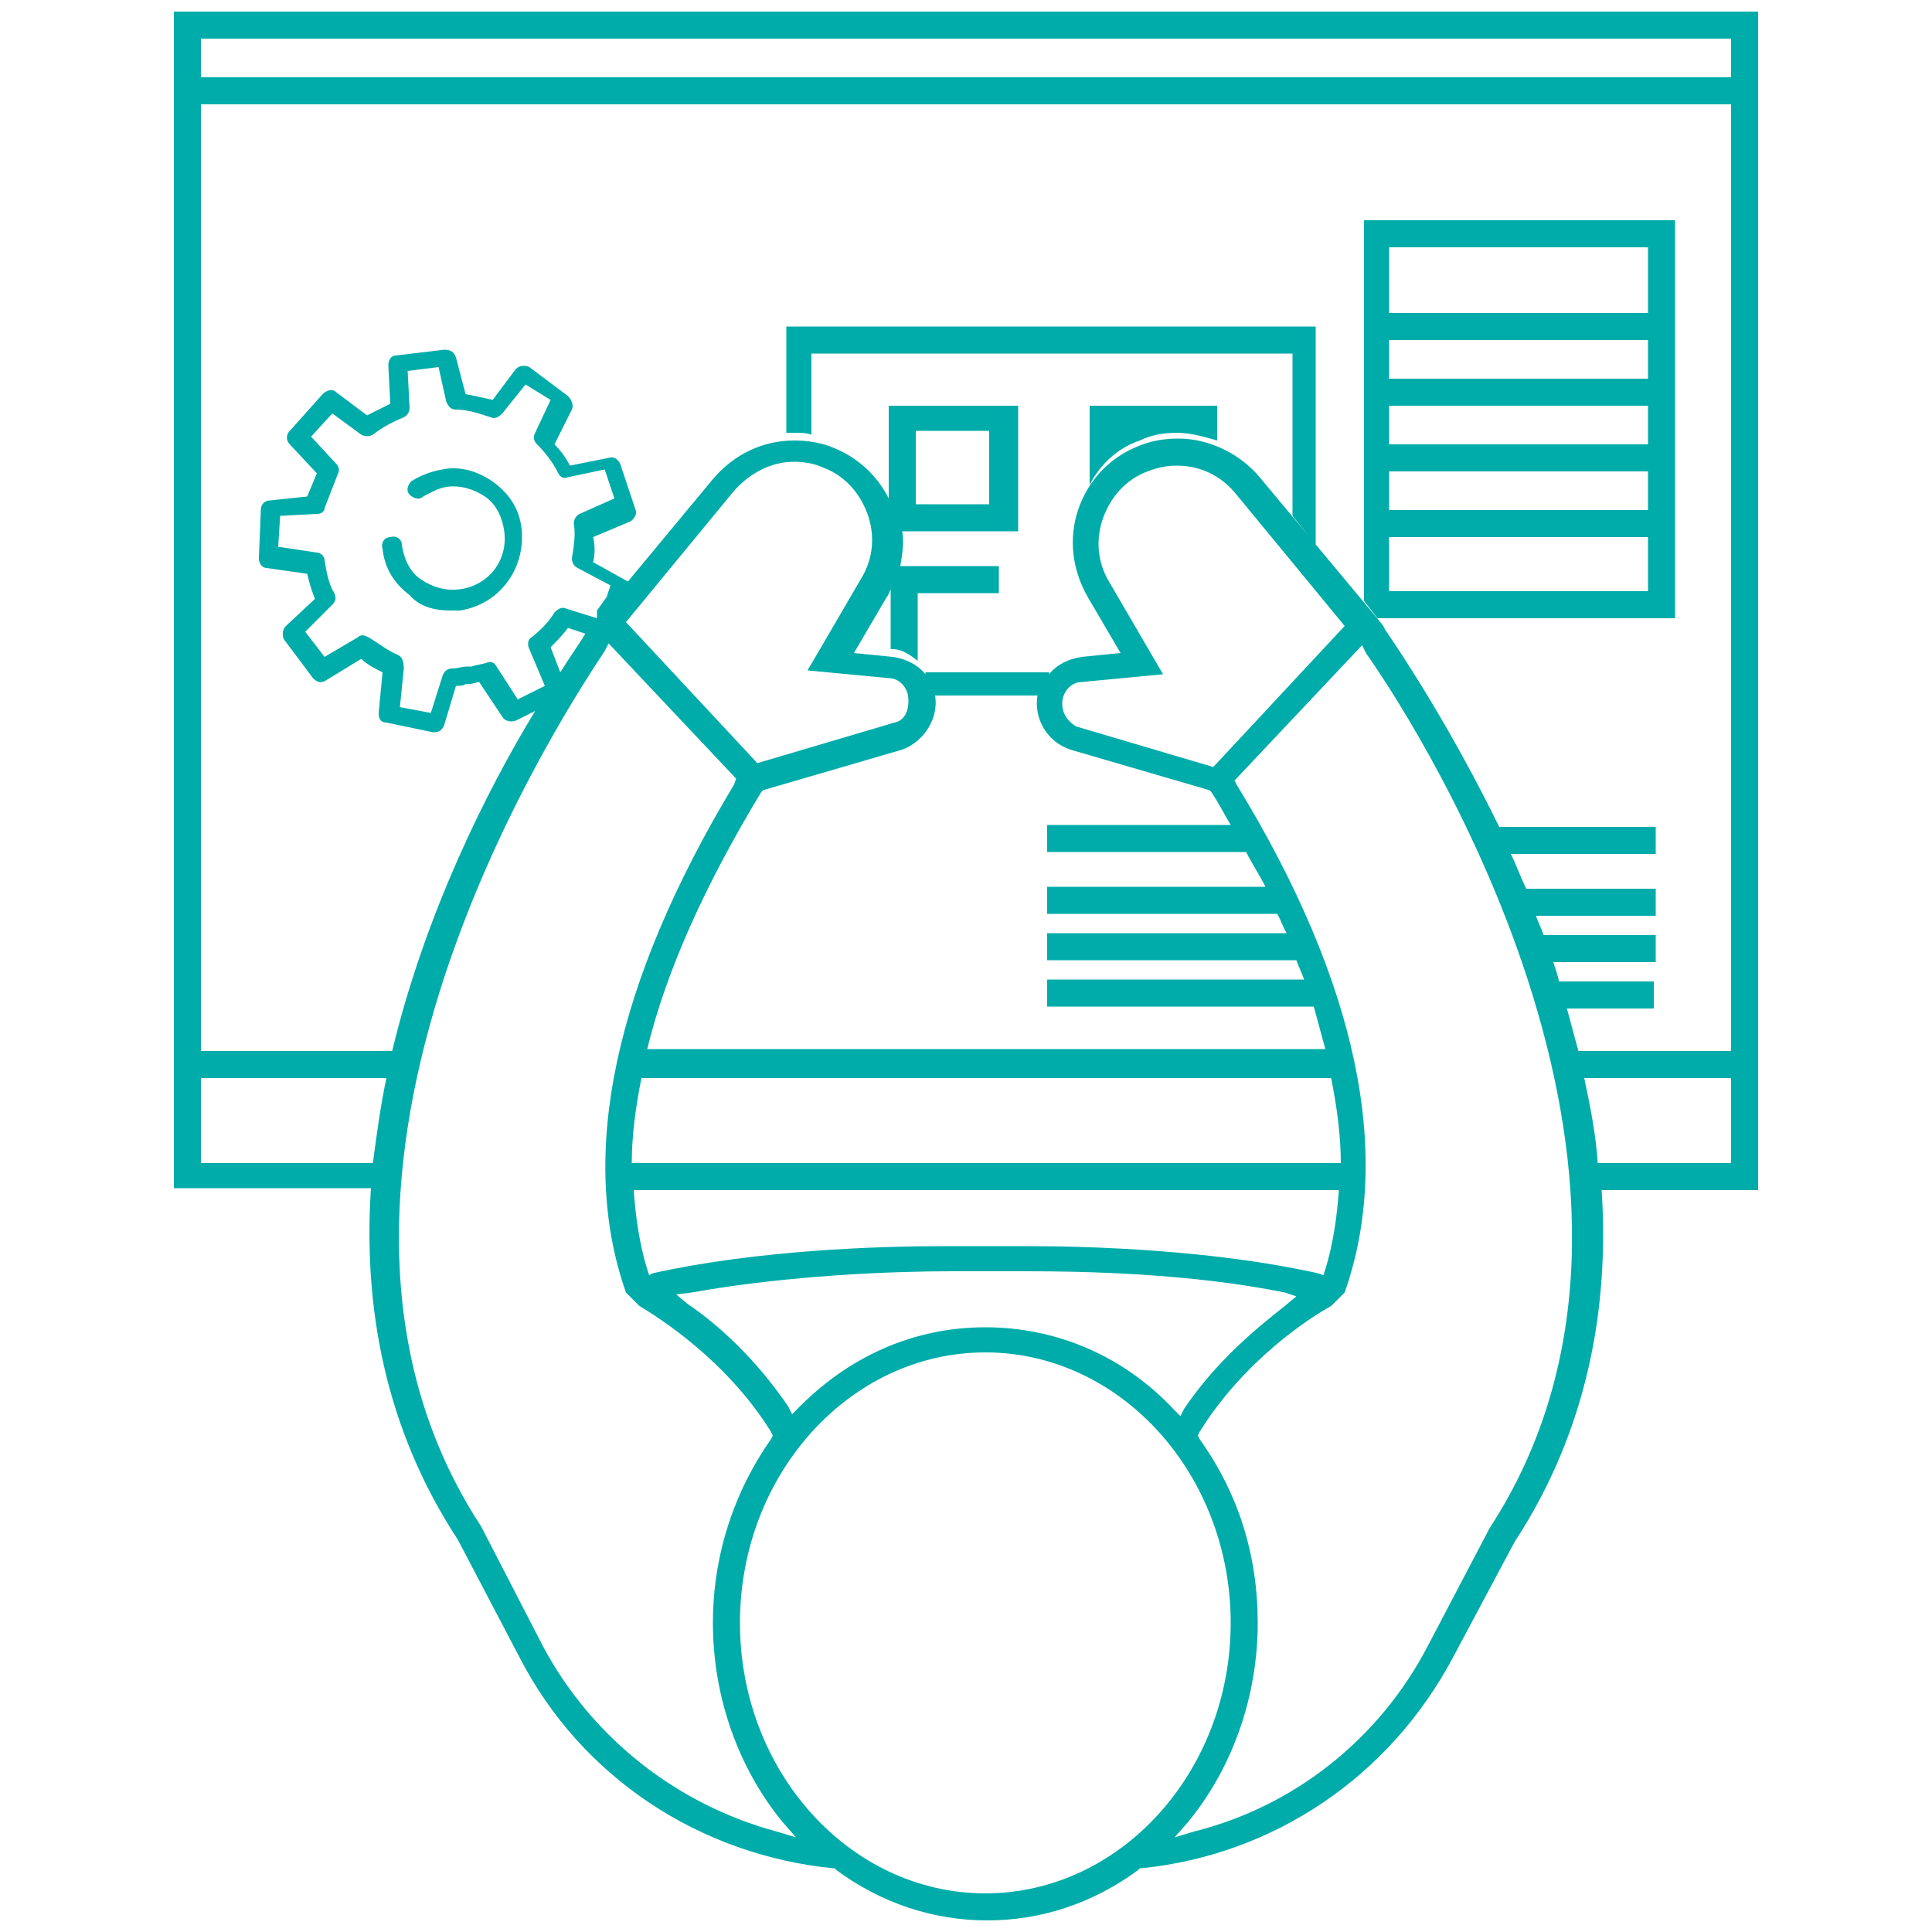 <?xml version="1.0" encoding="UTF-8"?> <svg xmlns="http://www.w3.org/2000/svg" width="100" height="100" viewBox="0 0 100 100" fill="none"> <path d="M91 0.6H9V61.5H19.2C18.8 67.6 19.9 73.9 23.7 79.7L26.9 85.8C30.1 92 36.2 96 43.1 96.7H43.2L43.3 96.8C45.6 98.5 48.3 99.4 51.1 99.4C53.9 99.4 56.6 98.5 58.9 96.8L59 96.7H59.1C65.9 96 71.9 92 75.2 85.8L78.4 79.8C82.2 74 83.3 67.6 82.9 61.6H91V0.6ZM19.3 60.2H10.4V55.8H20C19.7 57.2 19.5 58.7 19.3 60.2ZM40.2 94.8C35 93.4 30.6 89.9 28.1 85.2L24.9 79C13.5 61.6 28.3 38.2 31.3 33.7L31.5 33.3L38.1 40.3L38 40.6C31.8 50.9 29.9 59.8 32.4 66.9L33.1 67.6C34.1 68.2 37.6 70.4 39.9 74.1L40 74.3L39.9 74.5C38 77.2 36.9 80.5 36.9 84C36.9 87.8 38.2 91.5 40.5 94.3L41.2 95.1L40.2 94.8ZM20.6 33.9C20.1 33.7 19.6 33.3 19.1 33C18.9 32.9 18.7 32.8 18.5 33L16.8 34L15.8 32.7L17.2 31.3C17.4 31.1 17.4 30.9 17.3 30.7C17 30.2 16.9 29.6 16.8 29C16.8 28.8 16.6 28.6 16.4 28.6L14.4 28.3L14.5 26.7L16.4 26.6C16.6 26.6 16.8 26.5 16.8 26.3L17.5 24.5C17.6 24.3 17.5 24.1 17.4 24L16.1 22.6L17.2 21.4L18.7 22.5C18.9 22.6 19.1 22.6 19.3 22.5C19.8 22.1 20.4 21.8 20.9 21.6C21.1 21.5 21.2 21.3 21.2 21.1L21.1 19.2L22.7 19L23.1 20.8C23.2 21 23.3 21.2 23.6 21.2C24.2 21.2 24.8 21.4 25.4 21.6C25.6 21.7 25.8 21.6 26 21.4L27.2 19.9L28.5 20.7L27.7 22.4C27.6 22.6 27.6 22.8 27.8 23C28.2 23.4 28.6 23.9 28.9 24.5C29 24.7 29.2 24.8 29.4 24.7L31.3 24.3L31.8 25.8L30 26.6C29.8 26.7 29.7 26.9 29.7 27.1C29.8 27.7 29.7 28.3 29.6 28.9C29.6 29.1 29.7 29.3 29.9 29.4L31.6 30.3L31.4 30.9L30.9 31.6V32L29.3 31.5C29.1 31.4 28.9 31.5 28.7 31.7C28.4 32.2 28 32.6 27.5 33C27.3 33.1 27.3 33.4 27.4 33.6L28.2 35.5L26.8 36.2L25.7 34.5C25.6 34.3 25.4 34.2 25.2 34.3C24.9 34.4 24.7 34.4 24.4 34.5H24.2C23.9 34.5 23.7 34.6 23.4 34.6C23.2 34.6 23 34.7 22.9 35L22.3 36.9L20.7 36.6L20.9 34.6C20.9 34.2 20.8 34 20.6 33.9ZM30.3 32.8C30 33.3 29.5 34 29 34.8L28.5 33.5C28.8 33.2 29.1 32.9 29.4 32.5L30.3 32.8ZM48.4 36H53.7C53.5 37.2 54.2 38.4 55.4 38.8L62.6 40.9L62.7 41C63.1 41.6 63.4 42.2 63.7 42.7H54.2V44.1H64.5C64.8 44.7 65.2 45.3 65.5 45.9H54.2V47.3H66.1C66.3 47.6 66.4 48 66.6 48.3H54.2V49.7H67.1C67.2 50 67.4 50.4 67.5 50.7H54.2V52.1H68C68.2 52.8 68.4 53.6 68.6 54.3H33.5C34.5 50.2 36.5 45.8 39.4 41L39.5 40.9L46.7 38.8C47.8 38.4 48.6 37.2 48.4 36ZM55 36.2C55.1 35.7 55.5 35.3 56 35.3L60.2 34.9L57.4 30.1C56.8 29.1 56.7 27.9 57.1 26.8C57.5 25.7 58.3 24.8 59.4 24.4C59.9 24.2 60.4 24.1 60.9 24.1C62.1 24.1 63.2 24.6 64 25.6L69.6 32.4L62.8 39.7L55.7 37.6C55.2 37.3 54.9 36.8 55 36.2ZM53.2 64.5C52 64.5 51.2 64.5 51 64.5C50.9 64.5 50.1 64.5 48.8 64.5C45.5 64.5 39.2 64.7 33.8 65.9L33.6 66L33.5 65.7C33.1 64.4 32.9 63 32.8 61.6H69.3C69.2 63 69 64.4 68.6 65.7L68.5 66L68.2 65.9C62.8 64.7 56.5 64.5 53.2 64.5ZM67.1 67.1L66.5 67.6C65.1 68.7 63 70.4 61.3 72.9L61.1 73.3L60.8 73C58.2 70.2 54.7 68.7 51 68.7C47.3 68.7 43.9 70.2 41.2 73L41 73.2L40.8 72.8C39.1 70.3 37.1 68.5 35.6 67.5L35 67L35.8 66.9C40.8 66 46.3 65.8 49.2 65.8C50.3 65.8 51 65.8 51.2 65.8C51.2 65.8 52 65.8 53.2 65.8C56 65.8 61.6 65.9 66.5 66.9L67.1 67.1ZM32.7 60.2C32.7 58.8 32.9 57.3 33.2 55.8H68.9C69.2 57.3 69.4 58.8 69.4 60.2H32.7ZM46.3 37.4L39.2 39.5L32.4 32.2L38 25.4C38.8 24.5 39.9 23.9 41.1 23.9C41.6 23.9 42.2 24 42.6 24.2C43.7 24.6 44.5 25.5 44.9 26.6C45.3 27.7 45.2 28.9 44.6 29.9L41.8 34.7L46 35.1C46.5 35.1 46.9 35.5 47 36C47.1 36.8 46.8 37.3 46.3 37.4ZM51 98C44 98 38.3 91.7 38.3 84C38.3 76.3 44 70 51 70C58 70 63.7 76.3 63.7 84C63.7 91.7 58 98 51 98ZM77.1 79.1L73.9 85.2C71.4 90 67 93.5 61.8 94.8L60.8 95.1L61.5 94.3C63.8 91.5 65.1 87.8 65.1 84C65.1 80.5 64.1 77.3 62.1 74.5L62 74.3L62.1 74.1C64.4 70.4 67.8 68.2 68.9 67.6L69.6 66.9C72.1 59.8 70.3 50.9 64 40.6L63.9 40.4L70.5 33.4L70.7 33.8C73.8 38.2 88.5 61.6 77.1 79.1ZM89.6 60.2H82.7C82.6 58.7 82.3 57.2 82 55.8H89.6V60.2V60.2ZM89.6 54.4H81.7C81.5 53.7 81.3 52.9 81.1 52.2H85.6V50.8H80.7C80.6 50.4 80.5 50.1 80.4 49.8H85.7V48.4H79.9C79.8 48.1 79.6 47.7 79.5 47.4H85.7V46H79C78.7 45.4 78.5 44.8 78.2 44.2H85.7V42.8H77.6C75.2 37.9 72.8 34.2 71.7 32.6L71.6 32.4L71.2 31.9L70.7 31.3L65.2 24.7C64.2 23.5 62.6 22.7 61 22.7C60.3 22.7 59.6 22.8 58.9 23.1C57.4 23.7 56.3 24.9 55.8 26.4C55.3 27.9 55.5 29.5 56.3 30.9L58 33.8L56 34C55.3 34.1 54.7 34.4 54.3 34.9V34.8H47.9C47.9 34.8 47.9 34.8 47.9 34.9C47.5 34.4 46.9 34.1 46.2 34L44.2 33.8L45.9 30.9C46 30.8 46 30.7 46.1 30.5V33.6H46.2C46.7 33.6 47.1 33.9 47.5 34.2V30.7H51.7V29.3H46.6C46.7 28.7 46.8 28.1 46.7 27.5H52.7V21H46V25.8C45.4 24.6 44.4 23.7 43.2 23.2C42.5 22.9 41.8 22.8 41.1 22.8C39.5 22.8 38 23.5 36.9 24.8L32.5 30.1L30.7 29.1C30.8 28.7 30.8 28.2 30.7 27.8L32.6 27C32.8 26.9 33 26.6 32.9 26.4L32.1 24C32 23.8 31.8 23.6 31.5 23.7L29.5 24.1C29.3 23.7 29 23.3 28.7 23L29.6 21.2C29.7 21 29.6 20.7 29.4 20.5L27.4 19C27.2 18.9 26.9 18.9 26.7 19.1L25.5 20.7C25.1 20.6 24.6 20.5 24.1 20.4L23.6 18.5C23.5 18.2 23.3 18.1 23 18.1L20.5 18.4C20.2 18.4 20.1 18.7 20.1 18.9L20.2 20.9C19.8 21.1 19.4 21.3 19 21.5L17.4 20.3C17.2 20.1 16.9 20.2 16.7 20.4L15 22.3C14.8 22.5 14.8 22.8 15 23L16.4 24.5L15.9 25.7L14 25.9C13.7 25.9 13.5 26.1 13.5 26.4L13.4 28.9C13.4 29.2 13.6 29.4 13.8 29.4L15.9 29.7C16 30.1 16.1 30.5 16.3 31L14.8 32.4C14.6 32.6 14.6 32.9 14.7 33.1L16.2 35.1C16.4 35.3 16.6 35.4 16.9 35.2L18.7 34.1C19 34.4 19.4 34.6 19.8 34.8L19.6 36.9C19.6 37.2 19.7 37.4 20 37.4L22.4 37.9H22.5C22.7 37.9 22.9 37.8 23 37.5L23.6 35.5C23.8 35.5 24 35.5 24.1 35.4H24.3C24.5 35.4 24.7 35.3 24.8 35.3L26 37.1C26.1 37.3 26.4 37.4 26.7 37.3L27.7 36.8C25.2 40.9 22 47.3 20.3 54.4H10.4V5.4H89.6V54.4V54.4ZM47.4 26.1V22.3H51.2V26.1H47.4ZM89.6 4H10.4V2H89.6V4V4ZM86.7 32V11.4H70.6V31.1L71.3 32H86.7ZM71.9 12.8H85.3V16.2H71.9V12.8ZM71.9 17.6H85.3V19.6H71.9V17.6ZM71.9 21H85.3V23H71.9V21ZM71.9 24.4H85.3V26.4H71.9V24.4ZM71.9 27.8H85.3V30.6H71.9V27.8ZM56.4 25.1C56.9 24.1 57.8 23.2 59 22.8C59.6 22.5 60.3 22.4 60.9 22.4C61.6 22.4 62.3 22.6 63 22.8V21H56.4V25.1ZM41.2 22.4C41.5 22.4 41.7 22.4 42 22.5V18.3H66.9V26.7L68.1 28.2V17.7V16.9H40.7V22.4C40.9 22.4 41 22.4 41.2 22.4ZM23.3 31.6C23.5 31.6 23.6 31.6 23.8 31.6C25.8 31.3 27.2 29.5 27 27.4C26.9 26.4 26.4 25.6 25.6 25C24.8 24.4 23.8 24.1 22.9 24.3C22.3 24.4 21.8 24.6 21.3 24.9C21.1 25.1 21 25.4 21.2 25.6C21.4 25.8 21.7 25.9 21.9 25.7C22.3 25.5 22.6 25.3 23.1 25.2C23.8 25.1 24.5 25.3 25.1 25.7C25.7 26.1 26 26.8 26.1 27.5C26.3 29 25.3 30.3 23.8 30.5C23.1 30.6 22.4 30.4 21.8 30C21.2 29.6 20.9 28.9 20.8 28.2C20.8 27.9 20.5 27.7 20.2 27.8C19.9 27.8 19.7 28.1 19.8 28.4C19.9 29.4 20.4 30.2 21.2 30.8C21.7 31.4 22.5 31.6 23.3 31.6Z" fill="#00ACA9"></path> </svg> 